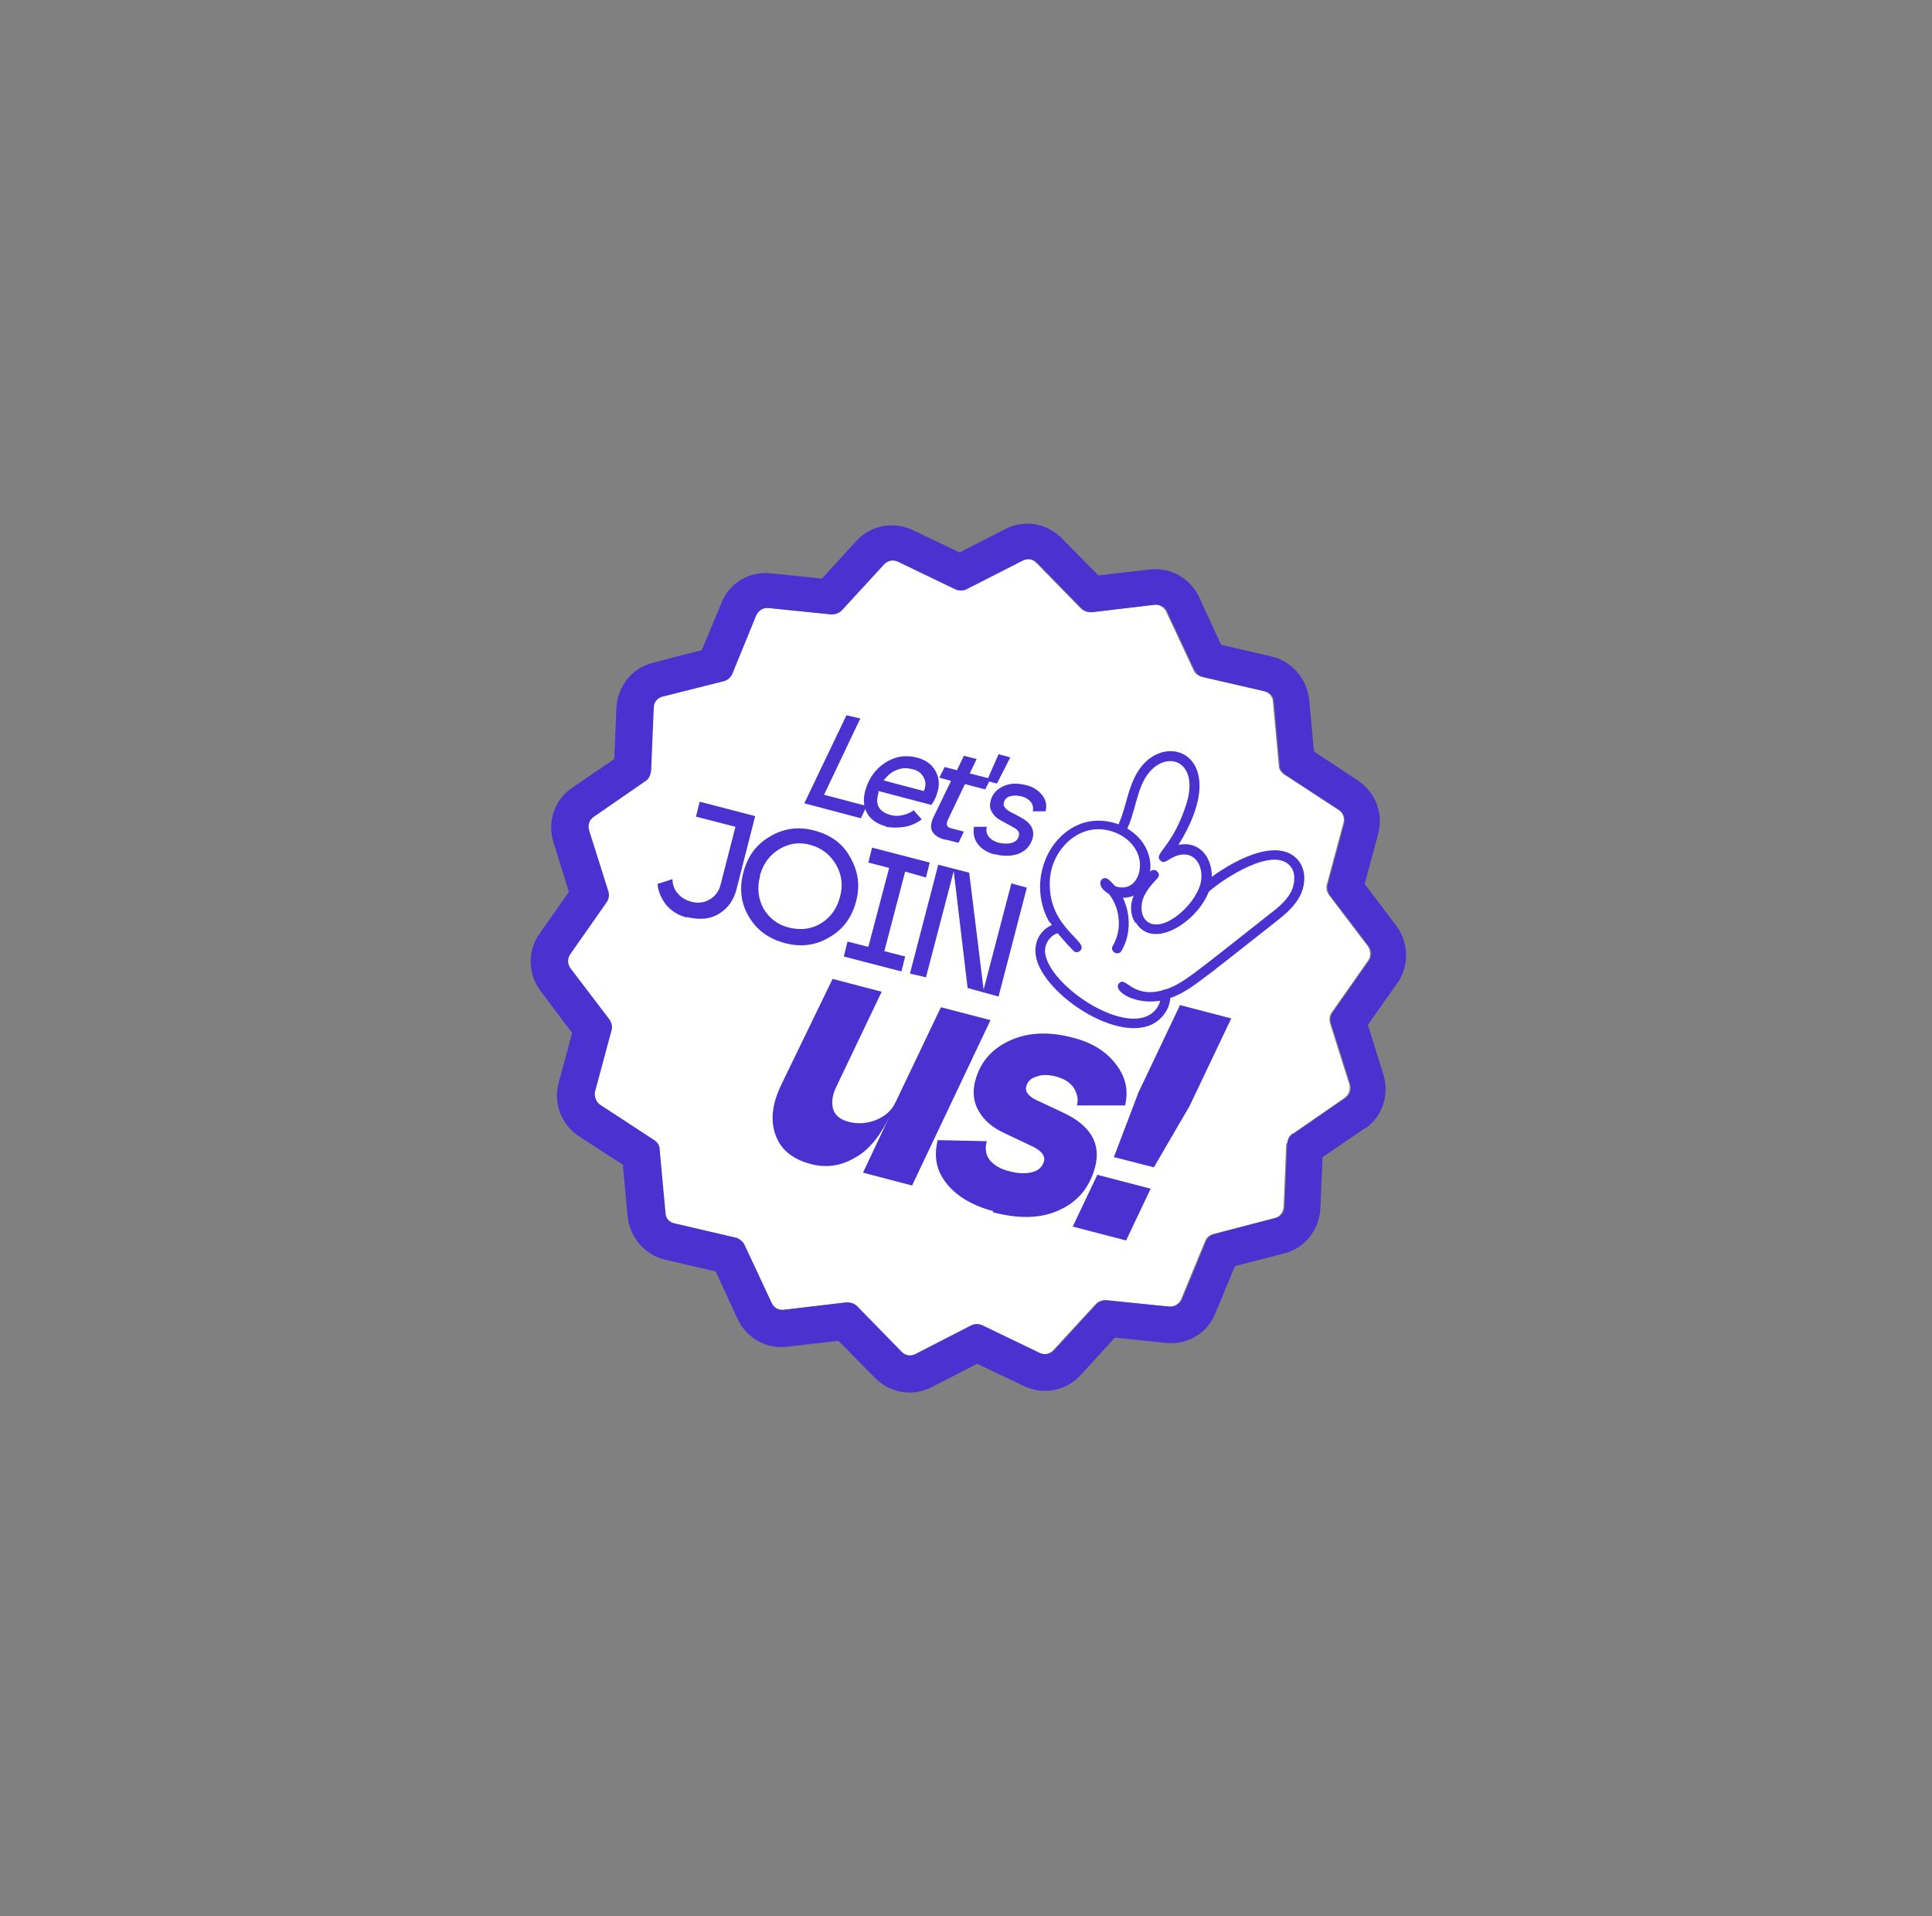 <?xml version="1.0" encoding="UTF-8"?>
<svg xmlns="http://www.w3.org/2000/svg" version="1.1" viewBox="0 0 362 359">
  <rect x="0" y="0" width="362" height="359" fill="#808080" stroke="none"/>
  <defs>
    <style>
      .cls-1 {
        fill-rule: evenodd;
      }

      .cls-1, .cls-2 {
        fill: #4b32d0;
      }

      .cls-3 {
        fill: #fff;
      }
    </style>
  </defs>
  <!-- Generator: Adobe Illustrator 28.7.1, SVG Export Plug-In . SVG Version: 1.2.0 Build 142)  -->
  <g>
    <g id="Vrstva_1">
      <path class="cls-3" d="M241.2,214.2c0-.7.4-1.4,1-1.8l9.7-6.7c.8-.6,1.2-1.6.9-2.6l-3.6-11.4c-.2-.7-.1-1.4.3-2l6.8-9.7c.6-.8.5-1.9,0-2.7l-7.3-9.6c-.4-.6-.6-1.3-.4-2l3.1-11.5c.3-1-.1-2-1-2.5l-10.1-6.6c-.6-.4-1-1-1-1.7l-1.1-11.9c0-1-.8-1.8-1.7-2l-11.7-2.7c-.7-.2-1.2-.6-1.5-1.3l-5.1-10.9c-.4-.9-1.4-1.4-2.3-1.3l-11.8,1.4c-.7,0-1.4-.2-1.9-.7l-8.4-8.6c-.7-.7-1.8-.9-2.6-.4l-10.6,5.4c-.6.3-1.4.3-2,0l-10.8-5.2c-.9-.4-1.9-.2-2.6.5l-8,8.7c-.5.5-1.2.8-1.9.7l-11.8-1.2c-1,0-1.9.5-2.3,1.4l-4.5,11c-.3.7-.8,1.1-1.5,1.3l-11.5,2.9c-1,.2-1.6,1.1-1.7,2.1l-.5,11.9c0,.7-.4,1.4-1,1.8l-9.7,6.7c-.8.6-1.2,1.6-.9,2.6l3.6,11.4c.2.7,0,1.4-.3,2l-6.8,9.7c-.6.8-.5,1.9,0,2.7l7.3,9.6c.4.6.6,1.3.4,2l-3.1,11.5c-.3,1,.1,2,1,2.5l10.1,6.6c.6.4,1,1,1,1.7l1.1,11.9c0,1,.8,1.8,1.7,2l11.6,2.7c.7.2,1.2.6,1.5,1.3l5.1,10.9c.4.9,1.3,1.4,2.3,1.3l11.8-1.4c.7,0,1.4.2,1.9.7l8.4,8.6c.7.7,1.8.9,2.6.4l10.5-5.4c.6-.3,1.4-.3,2,0l10.8,5.2c.9.4,1.9.2,2.6-.5l8-8.7c.5-.5,1.2-.8,1.9-.7l11.8,1.2c1,0,1.9-.5,2.3-1.4l4.5-10.9c.3-.7.8-1.1,1.5-1.3l11.5-3c1-.2,1.6-1.1,1.7-2.1l.5-11.9Z"/>
      <path class="cls-1" d="M242.2,212.4c-.6.4-.9,1.1-1,1.8l-.5,11.9c0,1-.7,1.9-1.7,2.1l-11.5,3c-.7.2-1.2.7-1.5,1.3l-4.5,10.9c-.4.9-1.3,1.5-2.3,1.4l-11.8-1.2c-.7,0-1.4.2-1.9.7l-8,8.7c-.7.7-1.7.9-2.6.5l-10.8-5.2c-.6-.3-1.4-.3-2,0l-10.5,5.4c-.9.4-1.9.3-2.6-.4l-8.4-8.6c-.5-.5-1.2-.7-1.9-.7l-11.8,1.4c-1,.1-1.9-.4-2.3-1.3l-5.1-10.9c-.3-.6-.9-1.1-1.5-1.3l-11.6-2.7c-1-.2-1.7-1-1.7-2l-1.1-11.9c0-.7-.4-1.3-1-1.7l-10.1-6.6c-.8-.5-1.2-1.6-1-2.5l3.1-11.5c.2-.7,0-1.4-.4-2l-7.3-9.6c-.6-.8-.6-1.9,0-2.7l6.8-9.7c.4-.6.5-1.3.3-2l-3.6-11.4c-.3-1,0-2,.9-2.6l9.7-6.7c.6-.4.9-1.1,1-1.8l.5-11.9c0-1,.7-1.9,1.7-2.1l11.5-2.9c.7-.2,1.2-.7,1.5-1.3l4.5-11c.4-.9,1.3-1.5,2.3-1.4l11.8,1.2c.7,0,1.4-.2,1.9-.7l8-8.7c.7-.7,1.7-.9,2.6-.5l10.8,5.2c.6.3,1.4.3,2,0l10.6-5.4c.9-.4,1.9-.3,2.6.4l8.4,8.6c.5.5,1.2.7,1.9.7l11.8-1.4c1-.1,1.9.4,2.3,1.3l5.1,10.9c.3.6.9,1.1,1.5,1.3l11.7,2.7c1,.2,1.7,1,1.7,2l1.1,11.9c0,.7.4,1.3,1,1.7l10.1,6.6c.8.5,1.2,1.6,1,2.5l-3.1,11.5c-.2.7,0,1.4.4,2l7.3,9.6c.6.8.6,1.9,0,2.7l-6.8,9.7c-.4.6-.5,1.3-.3,2l3.6,11.4c.3,1,0,2-.9,2.6l-9.7,6.7ZM255.7,211.4l-7.9,5.4-.4,9.6c-.2,4-2.9,7.4-6.7,8.4l-9.3,2.4-3.7,8.9c-1.5,3.7-5.2,5.9-9.2,5.5l-9.6-1-6.5,7.1c-2.7,2.9-6.9,3.7-10.5,2l-8.8-4.2-8.6,4.4c-3.5,1.8-7.7,1.1-10.5-1.7l-6.9-7-9.6,1.1c-3.9.5-7.6-1.6-9.3-5.2l-4.1-8.9-9.5-2.2c-3.8-.9-6.6-4.2-7-8.1l-.9-9.7-8.2-5.3c-3.3-2.2-4.9-6.2-3.8-10.1l2.5-9.3-5.9-7.8c-2.4-3.2-2.5-7.6-.2-10.8l5.5-7.8-2.9-9.3c-1.2-3.8.2-8,3.5-10.2l7.9-5.4.4-9.6c.2-4,2.9-7.4,6.7-8.4l9.3-2.4,3.7-8.9c1.5-3.7,5.2-5.9,9.2-5.5l9.6,1,6.5-7.1c2.7-2.9,6.9-3.7,10.5-2l8.8,4.2,8.6-4.4c3.5-1.8,7.7-1.1,10.5,1.7l6.9,7,9.6-1.1c3.9-.5,7.6,1.6,9.3,5.2l4.1,8.9,9.5,2.2c3.8.9,6.6,4.2,7,8.1l.9,9.7,8.2,5.4c3.3,2.2,4.9,6.2,3.8,10.1l-2.5,9.3,5.9,7.8c2.4,3.2,2.5,7.6.2,10.8l-5.5,7.8,2.9,9.3c1.2,3.8-.2,8-3.5,10.2Z"/>
      <path class="cls-2" d="M201,229.8l4.6-9.7,10,2.6-4.6,9.7-10-2.6ZM208.7,216.8l4.6-12.1,7.8-16.4,9.6,2.5-7.8,16.4-6.7,11.5-7.4-1.9Z"/>
      <path class="cls-2" d="M186.1,226.9c-3.8-1-6.7-2.7-8.6-5-2-2.4-2.6-5.1-1.8-8.3l9.2.2c-.4,1.4-.2,2.6.6,3.6.8.9,1.9,1.6,3.5,2,1.8.5,3.3.5,4.4.2,1.2-.3,1.9-1,2.2-2,.3-1-.4-1.9-1.9-2.7l-5.7-2.7c-2.1-1-3.6-2.3-4.6-4s-1.2-3.6-.7-5.6c.9-3.5,3-6,6.4-7.6s7.4-1.8,11.9-.6c3.6.9,6.3,2.6,8.1,5,1.8,2.3,2.4,4.9,1.7,7.7h-9c.3-1.2,0-2.3-.6-3.3-.7-1-1.8-1.7-3.3-2.1-1.4-.4-2.7-.4-3.7,0-1.1.3-1.7,1-1.9,1.8-.3,1,.4,1.9,1.9,2.6l5.1,2.4c5.1,2.4,7,5.8,5.9,10.1-1,3.8-3.2,6.5-6.7,8.1-3.4,1.6-7.6,1.7-12.5.4Z"/>
      <path class="cls-2" d="M185.6,191.1l-14.7,31-9.2-2.4,5-10.6c-1.8,3.8-4,6.5-6.7,7.9-2.6,1.5-5.3,1.8-8,1.1-3.5-.9-5.7-2.7-6.7-5.5-1-2.8-.6-5.9,1.1-9.4l9.6-19.8,9.2,2.4-8.5,17.8c-.8,1.6-.9,3-.6,4.2.4,1.2,1.4,2,3,2.4,1.7.4,3.4.3,5.1-.4s2.9-1.8,3.6-3.3l8.5-17.8,9.2,2.4Z"/>
      <polygon class="cls-2" points="170.5 182.4 175.8 162 181.6 163.5 184.3 185.4 189.5 165.5 192.4 166.3 187.1 186.7 181.3 185.1 178.7 163.2 173.5 183.1 170.5 182.4"/>
      <polygon class="cls-2" points="158.1 179.2 158.8 176.4 162.7 177.4 166.6 162.6 162.7 161.6 163.4 158.8 174.2 161.6 173.5 164.4 169.6 163.3 165.7 178.2 169.6 179.2 168.9 182 158.1 179.2"/>
      <path class="cls-2" d="M142.4,164.2c-.6,2.2-.3,4.3.7,6.1,1.1,1.8,2.7,3,4.8,3.5s4.1.3,5.9-.8c1.8-1.1,3-2.7,3.6-5,.6-2.2.3-4.2-.8-6.1-1.1-1.8-2.6-3-4.7-3.6s-4.1-.3-5.9.8c-1.8,1.1-3,2.7-3.6,4.9ZM147.1,176.7c-3-.8-5.3-2.4-6.8-5-1.5-2.5-1.8-5.3-1-8.3.8-3,2.4-5.2,5-6.7,2.5-1.5,5.3-1.9,8.3-1.1,3,.8,5.3,2.4,6.7,5,1.5,2.6,1.9,5.3,1.1,8.3-.8,3-2.4,5.2-5,6.7-2.5,1.5-5.3,1.9-8.3,1.1Z"/>
      <path class="cls-2" d="M128.7,171.9c-1.6-.4-2.9-1.2-3.9-2.4-.9-1.2-1.5-2.5-1.6-3.9l2.8-.9c0,1.1.4,2,1,2.7.6.7,1.4,1.2,2.4,1.5,1.4.4,2.6.2,3.6-.4,1-.6,1.7-1.5,2-2.7l2.8-10.9-7.4-1.9.7-2.8,10.4,2.7-3.5,13.7c-.5,2-1.6,3.6-3.3,4.6-1.6,1-3.6,1.2-6,.6Z"/>
      <path class="cls-2" d="M186.4,160.1c-1.4-.4-2.5-1-3.2-2-.7-.9-.9-2-.7-3.2h2.4c-.2.8,0,1.4.4,1.9s1.1.9,1.9,1.1c.9.2,1.7.2,2.4,0,.7-.2,1.2-.7,1.3-1.3.2-.7-.2-1.2-1.2-1.7l-2-1.1c-.8-.4-1.4-.9-1.8-1.6-.4-.6-.5-1.3-.3-2.1.3-1.3,1.1-2.2,2.4-2.8,1.2-.6,2.7-.6,4.3-.2,1.3.3,2.3,1,3,1.9.7.9.9,1.9.6,3h-2.4c.2-.6,0-1.2-.3-1.7-.4-.5-1-.9-1.8-1.1-.8-.2-1.5-.2-2.2,0-.6.2-1,.6-1.1,1.2-.2.6.3,1.2,1.2,1.7l1.9,1c.9.5,1.6,1,2,1.7.4.7.5,1.4.3,2.2-.4,1.4-1.2,2.3-2.5,2.9-1.3.5-2.9.6-4.7.1Z"/>
      <polygon class="cls-2" points="184.9 146.3 187.1 141.3 189.3 141.9 186.8 146.8 184.9 146.3"/>
      <path class="cls-2" d="M177,157.3c-1.1-.3-1.9-.8-2.3-1.5-.4-.7-.3-1.6.2-2.7l3.3-6.8-2.2-.6,1-2,2.3.6,1.3-2.7,2.4.6-1.3,2.7,3.9,1-1,2-3.8-1-3.2,6.7c-.4.9-.2,1.4.7,1.6l2.3.6-1,2.1-2.4-.6Z"/>
      <path class="cls-2" d="M165.5,146.2l7.6,2c.4-.9.4-1.7,0-2.5-.4-.8-1.1-1.4-2.2-1.6-1.1-.3-2.1-.2-3,.2-1,.4-1.7,1.1-2.4,2ZM166,154.8c-1.6-.4-2.8-1.2-3.5-2.4-.7-1.2-.8-2.6-.4-4.2.6-2.2,1.8-4,3.6-5.2,1.9-1.3,3.9-1.6,6-1.1,1.6.4,2.8,1.2,3.5,2.4.7,1.2.9,2.5.5,3.9-.2.9-.6,1.8-1.2,2.6l-9.9-2.6v.4c-.7,2.1.1,3.5,2.3,4.1.7.2,1.5.2,2.3,0,.8-.2,1.5-.5,2-.9l1.5,1.7c-.9.7-2,1.2-3.2,1.4-1.2.2-2.3.2-3.5,0Z"/>
      <polygon class="cls-2" points="150.7 150.5 158.6 134 161.2 134.6 154.4 148.9 162.4 151 161.3 153.3 150.7 150.5"/>
      <path class="cls-3" d="M198.6,173.9c-2,0-3.8,2.1-3.8,4.2.1,7.3,18.4,19.2,23,10.6.4-.7.5-1.6.4-2.4,3.7-1,5.7-3,20-14.2,1.7-1.3,3.4-2.7,4.4-4.5,1-1.9,1.1-4.4-.3-6-3.6-4-12.6,1.4-16.7,4.9,1.8-4.8-2.1-10-7.6-6,3.8-4.8,8.6-15,3.6-18.2-2.1-1.3-5.1-.4-6.8,1.5-2.8,3.2-2.8,7.9-4.8,11.6-9.8-4.9-19.2,8.3-11.5,18.5Z"/>
      <path class="cls-2" d="M196.7,172.7c1.1,1.9,2.6,3.5,4.4,5.4.4.4.9.4,1.3,0,1.8-1.7-5.9-4.2-5.7-12.7,0-4.3,2.8-8.3,6.5-9.6,3.8-1.4,8.6.6,10,4.2,1.2,3.1-.4,6.8-3.6,6.2-1.1-.2-.5-.3-2-1.5-1.1-.8-2.7,1.1.2,2.8,2.1,2.7,2.5,6.7.7,9.7-.6,1,.9,2,1.6,1,1.8-3,1.8-6.9.3-10,4.3,0,6.2-4.8,4.6-8.7-1.8-4.5-7.6-6.9-12.4-5.2-6.8,2.5-10,11.6-5.9,18.6h0Z"/>
      <path class="cls-2" d="M212.8,172.8c3.3,5.6,12.4-.6,14-6.7,1.1-4.2-1.4-8.8-6-7.8,9.8-15.7-1-21.3-6.6-15.1-3,3.4-3,8.2-4.9,11.8-.6,1.1,1.1,1.9,1.6.9,2-3.8,2-8.5,4.6-11.4,3.6-4,9.2-1.6,6.8,6.1-2.6,8.2-6.2,9.3-4.9,10.6.9.9,1.5-.5,3.5-1,3.4-.8,4.8,2.7,4,5.5-1.1,4-7.1,9.3-10,6.9-1.1-.9-1.2-2.7-.8-4,.5-1.6,1.7-2.9,2.8-4.1.8-.9-.6-2.1-1.4-1.2-2.6,2.9-4.8,6.2-2.8,9.6h0Z"/>
      <path class="cls-2" d="M218.9,187.1c3.7-1.2,5.5-2.9,20-14.3,1.7-1.3,3.5-2.8,4.6-4.8,1.1-2,1.4-5-.4-7-4.1-4.5-13.4.9-18,4.8-.9.8.3,2.2,1.2,1.4,3.6-3.1,12.3-8.5,15.4-5,1.2,1.3.9,3.5.2,4.9-.9,1.7-2.6,3.1-4.2,4.3-14.6,11.5-16.1,12.9-19.4,14-6.1,1.9-7.3-2.6-8.6-1.2-1.5,1.5,3.7,4.7,9.2,2.9h0Z"/>
      <path class="cls-2" d="M195.2,182c4.3,7.4,19.1,15.4,23.5,7.1.7-1.3,1-3.9-.5-3.7-1.3.2-.4,1.5-1.1,2.9-4,7.6-21.2-3.6-21.3-10.2,0-1.6,1.4-3.3,2.8-3.3,1.2,0,1.2-1.8,0-1.8-2.9,0-6.5,3.7-3.4,9Z"/>
    </g>
  </g>
</svg>